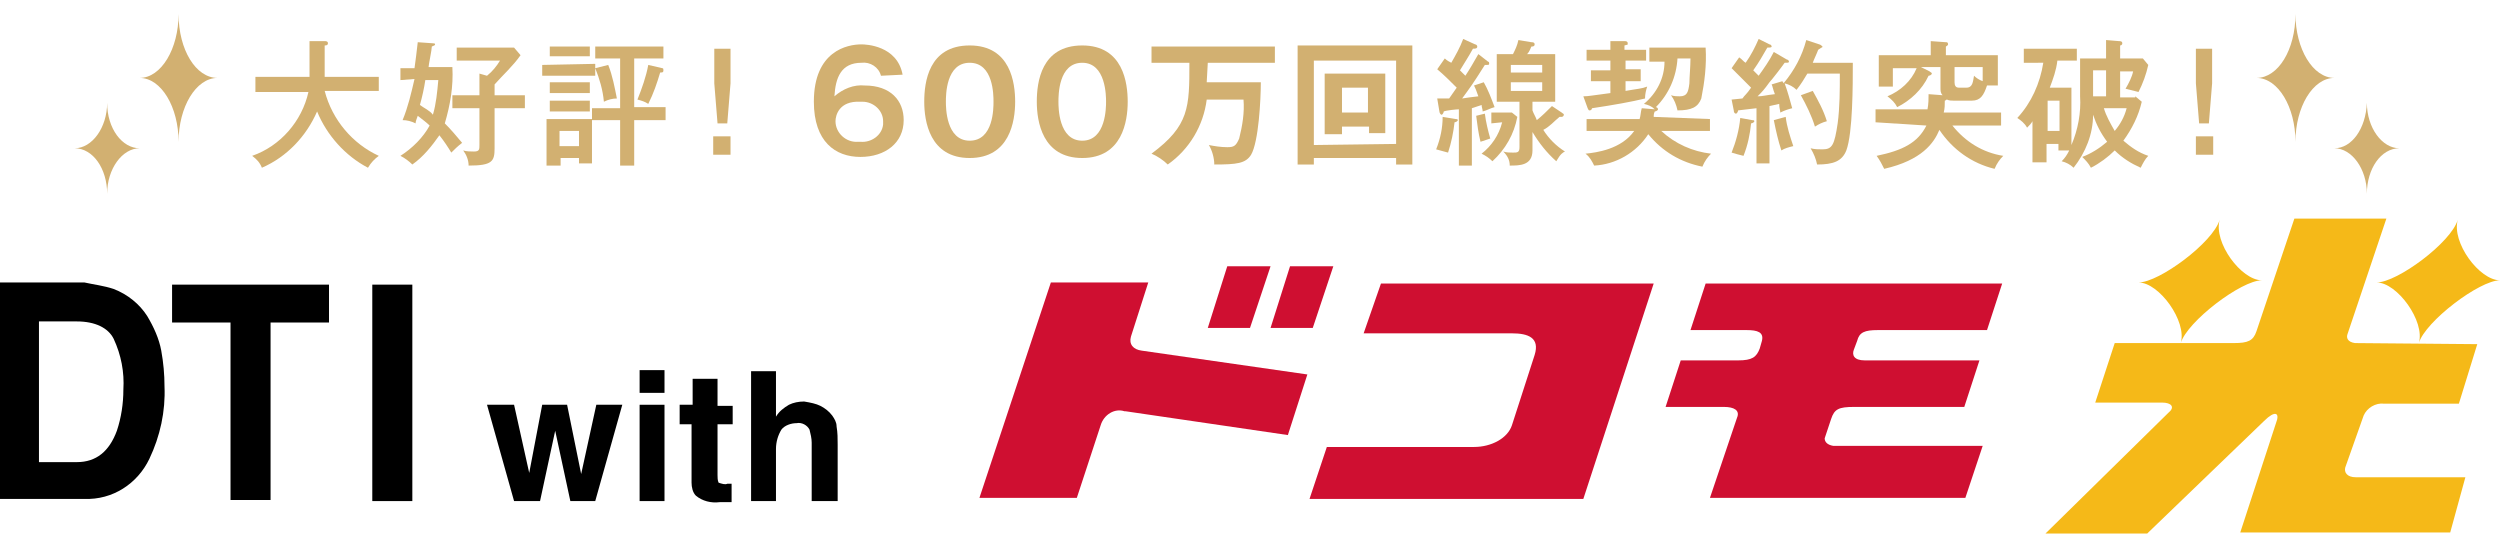 <?xml version="1.0" encoding="utf-8"?>
<!-- Generator: Adobe Illustrator 23.0.6, SVG Export Plug-In . SVG Version: 6.00 Build 0)  -->
<svg version="1.0" id="レイヤー_1" xmlns="http://www.w3.org/2000/svg" xmlns:xlink="http://www.w3.org/1999/xlink" x="0px"
	 y="0px" viewBox="0 0 231 50" style="enable-background:new 0 0 231 50;" xml:space="preserve">
<style type="text/css">
	.st0{fill:#F5B918;}
	.st1{fill:#CF0F31;}
	.st2{fill:#D2B071;}
</style>
<title>header_logo</title>
<path class="st0" d="M217.6,31.7c-0.7-0.1-0.8-0.5-0.7-0.8l3.6-10.7H212l-3.5,10.4l0,0c-0.3,0.9-0.8,1.1-2.1,1.1h-11l-1.8,5.5h6.2
	c0.8,0,1.2,0.4,0.6,0.9l0,0L189,49.3h9.4l10.8-10.4l0,0c1-1,1.5-0.8,1.1,0.2l0,0L207,49.2h19.4l1.4-5.1h-10.1c-0.9,0-1.1-0.5-1-0.9
	l1.7-4.8c0.3-0.7,1.1-1.2,1.9-1.1h6.9l1.7-5.5L217.6,31.7z"/>
<path class="st0" d="M223.5,31.7c0.6-2,5.6-5.8,7.5-5.8c-1.9,0-4.5-3.5-3.9-5.6c-0.6,2.1-5.6,5.8-7.5,5.8
	C221.5,26.1,224.1,29.7,223.5,31.7z"/>
<path class="st0" d="M201.5,31.7c0.6-2,5.6-5.8,7.5-5.8c-1.9,0-4.5-3.5-3.9-5.6c-0.6,2.1-5.6,5.8-7.5,5.8
	C199.5,26.1,202.1,29.7,201.5,31.7z"/>
<path class="st1" d="M173.5,30.5h10.1l1.4-4.3h-27.4l-1.4,4.3h5.2c1,0,1.6,0.2,1.4,1l0,0l-0.2,0.7c-0.3,0.8-0.7,1.1-2,1.1h-5.3
	l-1.4,4.3h5.4c0.9,0,1.5,0.3,1.2,1l0,0L158,46h23.6l1.6-4.8h-13.8c-0.6-0.1-0.8-0.4-0.8-0.7l0.6-1.8l0,0c0.3-0.9,0.7-1.1,2.1-1.1
	h10.2l1.4-4.3h-10.6c-1,0-1.2-0.5-1-1l0,0l0.3-0.8C171.8,30.7,172.3,30.5,173.5,30.5z"/>
<polygon class="st1" points="117.4,24.6 113.4,24.6 111.6,30.3 115.5,30.3 "/>
<polygon class="st1" points="121.3,30.3 123.2,24.6 119.2,24.6 117.4,30.3 "/>
<path class="st1" d="M105.5,32.4L105.5,32.4c-0.8-0.1-1.2-0.6-1-1.3l0,0l1.6-5h-9L90.5,46h9l2.2-6.7c0.3-1,1.3-1.6,2.2-1.3
	c0,0,0,0,0.1,0l15,2.2l1.8-5.6L105.5,32.4z"/>
<path class="st1" d="M127.6,26.2L127.6,26.2l-1.6,4.6h13.7c1.5,0,2.6,0.4,2.1,2l-2.1,6.5l0,0c-0.4,1.2-1.9,2-3.5,2h-13.6l-1.6,4.8
	h25.3l6.5-19.9C152.8,26.2,127.6,26.2,127.6,26.2z"/>
<path d="M10.5,26.7c1.3,0.5,2.4,1.4,3.1,2.5c0.6,1,1.1,2.1,1.3,3.2c0.2,1.1,0.3,2.2,0.3,3.3c0.1,2.3-0.4,4.6-1.4,6.7
	c-1.1,2.3-3.4,3.8-6,3.7H0v-20h7.8C8.7,26.3,9.6,26.4,10.5,26.7z M3.6,29.7v13h3.5c1.8,0,3-1,3.7-2.9c0.4-1.2,0.6-2.5,0.6-3.8
	c0.1-1.6-0.2-3.2-0.9-4.7c-0.5-1-1.7-1.6-3.4-1.6L3.6,29.7z"/>
<path d="M30.4,26.3v3.5H25v16.4h-3.7V29.8h-5.4v-3.5H30.4z"/>
<path d="M38.1,46.3h-3.7v-20h3.7V46.3z"/>
<path d="M50.1,37.4h2.3l1.3,6.4l1.4-6.4h2.4L55,46.3h-2.3l-1.4-6.5l-1.4,6.5h-2.4L45,37.4h2.5l1.4,6.3L50.1,37.4z"/>
<path d="M61.4,36.3h-2.3v-2.1h2.3V36.3z M59.1,37.4h2.3v8.9h-2.3V37.4z"/>
<path d="M62.8,39.1v-1.7H64V35h2.3v2.5h1.4v1.7h-1.4v4.7c0,0.2,0,0.5,0.1,0.7c0.3,0.1,0.6,0.2,0.8,0.1h0.4v1.7h-1.1
	c-0.8,0.1-1.6-0.1-2.2-0.6c-0.3-0.3-0.4-0.8-0.4-1.2v-5.4h-1.1V39.1z"/>
<path d="M75.8,37.5c0.4,0.2,0.8,0.5,1.1,0.9c0.2,0.3,0.4,0.6,0.4,1c0.1,0.6,0.1,1.1,0.1,1.7v5.2H75v-5.4c0-0.4-0.1-0.8-0.2-1.2
	c-0.2-0.4-0.7-0.7-1.2-0.6c-0.5,0-1.1,0.2-1.4,0.6c-0.3,0.5-0.5,1.1-0.5,1.8v4.8h-2.3v-12h2.3v4.2c0.3-0.5,0.7-0.8,1.2-1.1
	c0.4-0.2,0.9-0.3,1.4-0.3C74.9,37.2,75.4,37.3,75.8,37.5z"/>
<path class="st2" d="M23.6,8.4V7.1h5c0-0.2,0-0.3,0-0.7V3.8H30c0.1,0,0.3,0,0.3,0.2c0,0.2-0.2,0.2-0.3,0.2v2.1c0,0.3,0,0.4,0,0.8h5
	v1.3h-5c0.7,2.7,2.6,4.9,5,6c-0.4,0.3-0.7,0.6-1,1.1c-2.1-1.1-3.8-3-4.7-5.2c-1,2.3-2.8,4.2-5.1,5.2c-0.2-0.5-0.5-0.8-0.9-1.1
	c2.6-0.9,4.6-3.2,5.2-5.9h-4.9V8.4z"/>
<path class="st2" d="M37,7.4V6.3h1.3c0.1-0.8,0.2-1.4,0.3-2.4L40,4c0.1,0,0.2,0,0.2,0.1s-0.1,0.1-0.3,0.2c0,0.3-0.3,1.7-0.3,1.9h2.2
	c0.1,1.8-0.2,3.5-0.7,5.2c0.6,0.6,1.1,1.2,1.6,1.8c-0.4,0.3-0.7,0.6-1,0.9c-0.3-0.5-0.7-1.1-1.1-1.6c-0.7,1-1.5,2-2.5,2.7
	c-0.3-0.3-0.7-0.6-1.1-0.8c1.1-0.7,2.1-1.7,2.7-2.8c-0.2-0.2-0.7-0.6-1.1-0.9c-0.1,0.3-0.2,0.5-0.2,0.7c-0.4-0.2-0.8-0.3-1.2-0.3
	c0.5-1.2,0.8-2.5,1.1-3.8L37,7.4z M39.3,7.4C39.2,8.1,39,9,38.8,9.7c0.4,0.3,0.9,0.5,1.2,0.9c0.3-1,0.4-2.1,0.5-3.2
	C40.5,7.4,39.3,7.4,39.3,7.4z M45.7,8.8h2.8V10h-2.8v3.7c0,1.2-0.2,1.6-2.4,1.6c0-0.5-0.2-1-0.5-1.4c0.3,0.1,0.7,0.1,1,0.1
	c0.5,0,0.5-0.2,0.5-0.6V10h-2.5V8.8h2.5v-2L45,7c0.5-0.4,0.9-0.9,1.2-1.4h-4V4.4h5.3l0.6,0.7c-0.7,1-1.6,1.8-2.4,2.7L45.7,8.8z"/>
<path class="st2" d="M55,5.9V7h-4.9V6L55,5.9z M51.8,14.6v0.7h-1.3V11h4.2v4.1h-1.2v-0.5H51.8z M54.5,4.3v0.9h-3.7V4.3H54.5z
	 M54.5,7.6v1h-3.7v-1C50.8,7.6,54.5,7.6,54.5,7.6z M54.5,9.3v1h-3.7v-1H54.5z M53.5,13.5v-1.4h-1.8v1.4H53.5z M58.6,9.9h2.9v1.2
	h-2.9v4.2h-1.3v-4.2h-2.6V10h2.6V5.4H55V4.3h6.3v1.1h-2.7V9.9z M56.2,6c0.4,1,0.6,2.1,0.8,3.1c-0.4,0-0.8,0.1-1.2,0.3
	c-0.1-1.1-0.4-2.1-0.8-3.1L56.2,6z M61.2,6.3c0.1,0,0.1,0.1,0.1,0.2c0,0.2-0.1,0.2-0.3,0.2c-0.3,1-0.6,1.9-1.1,2.9
	c-0.3-0.2-0.6-0.3-1-0.4c0.4-1,0.8-2.1,1-3.2L61.2,6.3z"/>
<path class="st2" d="M67.5,14.3h-1.6v-1.7h1.6V14.3z M67.5,7.7l-0.3,3.7h-0.9L66,7.7V4.5h1.5V7.7z"/>
<path class="st2" d="M81.4,7c-0.2-0.8-1-1.3-1.8-1.2c-1.9,0-2.4,1.4-2.5,3.1c0.8-0.7,1.8-1.1,2.8-1c2.4,0,3.6,1.4,3.6,3.2
	c0,2.1-1.7,3.4-4,3.4s-4.3-1.4-4.3-5.1c0-4.7,3.1-5.3,4.4-5.3c0.4,0,3.3,0.1,3.8,2.8L81.4,7z M77.2,11.2c0,1.1,1,2,2.1,1.9
	c0.1,0,0.1,0,0.2,0c1,0.1,2-0.6,2.1-1.6c0-0.1,0-0.2,0-0.3c0-1-0.9-1.8-1.9-1.8c-0.1,0-0.1,0-0.2,0C77.5,9.3,77.2,10.7,77.2,11.2
	L77.2,11.2z"/>
<path class="st2" d="M93.8,9.4c0,1.8-0.5,5.2-4.2,5.2s-4.2-3.4-4.2-5.2s0.4-5.2,4.2-5.2S93.8,7.7,93.8,9.4z M87.4,9.4
	c0,0.5,0,3.6,2.2,3.6s2.2-3,2.2-3.6s0-3.6-2.2-3.6S87.4,8.8,87.4,9.4z"/>
<path class="st2" d="M104.2,9.4c0,1.8-0.5,5.2-4.2,5.2s-4.2-3.4-4.2-5.2s0.4-5.2,4.2-5.2S104.2,7.7,104.2,9.4z M97.8,9.4
	c0,0.5,0,3.6,2.2,3.6s2.2-3.1,2.2-3.6s0-3.6-2.2-3.6S97.8,8.8,97.8,9.4z"/>
<path class="st2" d="M111.5,7.6h5c0,1.6-0.2,5.5-0.9,6.7c-0.5,0.8-1.3,0.9-3.4,0.9c0-0.6-0.2-1.3-0.5-1.8c0.5,0.1,1.1,0.2,1.7,0.2
	s0.8-0.1,1.1-0.8c0.3-1.2,0.5-2.4,0.4-3.6h-3.4c-0.3,2.4-1.6,4.6-3.6,6c-0.4-0.4-1-0.8-1.5-1c3.5-2.6,3.5-4.3,3.5-8.4h-3.5V4.3h11.4
	v1.5h-6.2L111.5,7.6z"/>
<path class="st2" d="M121.4,14.6v0.6h-1.5v-11h10.6v11H129v-0.6H121.4z M129,13.3V5.6h-7.6v7.8L129,13.3L129,13.3z M124,11.8v0.6
	h-1.6V6.8h5.6v5.5h-1.5v-0.6H124V11.8z M126.4,10.4V8.1H124v2.3C124,10.4,126.4,10.4,126.4,10.4z"/>
<path class="st2" d="M137.5,5.7c0.1,0,0.1,0.1,0.1,0.2S137.5,6,137.4,6l0,0h-0.2c-1.2,1.9-1.3,2-2.1,3.1c0.6-0.1,0.7-0.1,1.5-0.2
	c-0.2-0.6-0.3-0.8-0.4-1l0.9-0.3c0.4,0.7,0.7,1.5,1,2.3c-0.4,0.1-0.7,0.3-1.1,0.4c0-0.2-0.1-0.4-0.1-0.6L136,10v5.3h-1.2v-5.2
	c-0.2,0-1.2,0.1-1.4,0.2c0,0.1-0.1,0.3-0.2,0.3s-0.2-0.2-0.2-0.3l-0.2-1.2h1.1l0.7-1c-0.6-0.6-1.2-1.2-1.8-1.7l0.7-1
	c0.2,0.2,0.4,0.3,0.6,0.4c0.4-0.7,0.8-1.4,1.1-2.2l1.1,0.5c0.1,0,0.2,0.1,0.2,0.2c0,0.2-0.2,0.2-0.4,0.2c-0.5,0.9-0.6,1-1.2,2
	c0.2,0.2,0.3,0.3,0.5,0.5c0.4-0.6,0.8-1.3,1.2-2L137.5,5.7z M134.5,11c0.1,0,0.2,0,0.2,0.1s-0.2,0.2-0.3,0.2
	c-0.1,0.9-0.3,1.9-0.6,2.8c-0.4-0.1-0.7-0.2-1.1-0.3c0.4-1,0.6-2,0.6-3L134.5,11z M137.2,10.5c0.1,0.8,0.3,1.6,0.5,2.3
	c-0.3,0.1-0.6,0.2-0.9,0.3c-0.2-0.8-0.3-1.6-0.4-2.4L137.2,10.5z M137.8,11.4v-1h1.9l0.5,0.4c-0.3,1.6-1.1,3-2.3,4.1
	c-0.3-0.3-0.6-0.5-1-0.7c0.9-0.7,1.6-1.7,1.9-2.9L137.8,11.4z M143.7,5v4.4h-2.1v0.8c0.1,0.3,0.3,0.6,0.4,0.9
	c0.5-0.4,0.9-0.8,1.4-1.3l0.9,0.6c0.1,0.1,0.2,0.1,0.2,0.2s-0.1,0.2-0.2,0.2h-0.2c-0.5,0.4-0.9,0.9-1.5,1.2c0.5,0.8,1.2,1.5,2,2
	c-0.2,0.1-0.4,0.2-0.8,0.9c-0.9-0.8-1.6-1.7-2.2-2.7v1.7c0,1.4-1.2,1.4-2.1,1.4c0-0.5-0.2-0.9-0.6-1.3c0.3,0.1,0.6,0.1,0.9,0.1
	c0.4,0,0.6,0,0.6-0.5V9.4h-2.1V5h1.5c0.2-0.4,0.4-0.8,0.5-1.3l1.2,0.2c0.1,0,0.3,0,0.3,0.2s-0.2,0.2-0.3,0.2
	c-0.2,0.5-0.3,0.6-0.4,0.7C141.1,5,143.7,5,143.7,5z M139.6,6.7h2.9V6h-2.9V6.7z M142.5,7.6h-2.9v0.8h2.9V7.6z"/>
<path class="st2" d="M152.1,4.6v1h-1.9v0.8h1.4v1.1h-1.4v0.9c1.1-0.2,1.5-0.2,2-0.4c-0.1,0.3-0.2,0.7-0.2,1.1
	c-1.2,0.3-2.9,0.6-4.9,0.9c0,0.1-0.1,0.2-0.2,0.2s-0.1,0-0.2-0.2l-0.4-1.1c0.5,0,0.9-0.1,2.5-0.3V7.5H147v-1h1.8V5.6h-2.2v-1h2.2
	V3.8h1.3c0.1,0,0.3,0,0.3,0.2c0,0.2,0,0.1-0.3,0.2v0.4H152.1z M158,11v1.1h-4.5c1.3,1.2,2.9,1.9,4.6,2.1c-0.3,0.3-0.6,0.7-0.8,1.2
	c-2-0.4-3.7-1.4-5-3c-1.1,1.7-3,2.8-5,2.9c-0.2-0.4-0.4-0.8-0.8-1.1c1-0.1,3.3-0.4,4.5-2.1h-4.4V11h4.9c0.1-0.3,0.1-0.7,0.2-1
	l1.2,0.1c-0.3-0.3-0.6-0.4-1-0.5c1.2-1,1.9-2.4,1.9-3.9h-1.4V4.4h5.2c0.1,1.6-0.1,3.2-0.4,4.7c-0.3,0.8-0.9,1.1-2.2,1.1
	c-0.1-0.5-0.3-1-0.6-1.4c0.3,0.1,0.6,0.1,0.8,0.1c0.7,0,0.8-0.4,0.9-1.2c0-0.5,0.1-1.6,0.1-2.3H155c-0.1,1.7-0.8,3.3-2,4.5
	c0.1,0,0.2,0.1,0.2,0.2s-0.2,0.2-0.3,0.2c-0.1,0.2-0.1,0.4-0.1,0.5L158,11z"/>
<path class="st2" d="M161.9,11.1c0.1,0,0.2,0,0.2,0.1s-0.2,0.2-0.3,0.2c-0.1,1-0.3,2-0.7,3c-0.4-0.1-0.8-0.2-1.1-0.3
	c0.4-1,0.7-2.1,0.8-3.2L161.9,11.1z M165.1,5.5c0.1,0,0.2,0.1,0.2,0.2s-0.1,0.1-0.4,0.1c-0.2,0.3-1.2,1.6-1.4,1.8
	c-0.5,0.7-0.7,0.9-1.1,1.3c0.5,0,0.7-0.1,1.6-0.2c-0.2-0.5-0.2-0.7-0.3-0.9l1-0.3c0,0.1,0.1,0.1,0.1,0.2c1-1.2,1.7-2.5,2.1-4
	l1.2,0.4c0.1,0,0.3,0.2,0.3,0.2c0,0.1-0.1,0.1-0.1,0.1L168,4.6c-0.1,0.3-0.4,0.9-0.5,1.2h3.7c0,2,0,6.5-0.6,8.1
	c-0.4,1-1.2,1.3-2.7,1.3c-0.1-0.5-0.3-1-0.6-1.5c0.4,0.1,0.7,0.1,1.1,0.1c0.9,0,1.1-0.4,1.4-2.4c0.2-1.5,0.2-3.1,0.2-4.6h-3
	c-0.3,0.5-0.6,1-1,1.5c-0.3-0.3-0.7-0.5-1.1-0.6c0.3,0.8,0.5,1.6,0.7,2.3c-0.4,0.1-0.7,0.2-1.1,0.4c0-0.2-0.1-0.4-0.1-0.8l-0.9,0.2
	v5.3h-1.2V10l-1.7,0.2c0,0.1-0.1,0.3-0.2,0.3s-0.2-0.1-0.2-0.3l-0.2-1l1-0.1c0.2-0.3,0.4-0.4,0.8-1c-0.6-0.6-1.2-1.2-1.8-1.8l0.7-1
	c0.3,0.2,0.4,0.4,0.6,0.5c0.5-0.7,0.9-1.5,1.2-2.2l1,0.5c0.1,0,0.2,0.1,0.2,0.2s-0.2,0.1-0.4,0.1c-0.4,0.7-0.8,1.4-1.3,2.1l0.5,0.5
	c0.5-0.7,1-1.4,1.4-2.2L165.1,5.5z M165,10.8c0.1,0.9,0.4,1.8,0.7,2.7c-0.4,0.1-0.8,0.2-1.1,0.4c-0.3-0.9-0.5-1.8-0.7-2.8L165,10.8z
	 M167.5,8.4c0.5,0.9,1,1.8,1.3,2.8c-0.4,0.1-0.8,0.3-1.1,0.5c-0.3-1-0.8-2-1.3-2.9L167.5,8.4z"/>
<path class="st2" d="M173.3,11.3v-1.2h4.8c0.1-0.5,0.1-1,0.1-1.4l1.3,0.1c-0.2-0.2-0.2-0.4-0.2-0.7V6.2h-1.8l0.8,0.4
	c0.1,0.1,0.2,0.1,0.2,0.2S178.3,7,178.2,7c-0.6,1.3-1.7,2.3-2.9,2.9c-0.2-0.4-0.5-0.7-0.9-1c1.2-0.5,2.2-1.4,2.7-2.6h-2.2V8h-1.3
	V5.1h4.8V3.8l1.4,0.1c0.1,0,0.2,0,0.2,0.2c0,0.1-0.2,0.2-0.2,0.2v0.8h4.8v2.8h-1c-0.3,0.9-0.6,1.4-1.4,1.4h-1.7
	c-0.2,0-0.4,0-0.6-0.1c-0.1,0-0.1,0.1-0.2,0.1c0,0.4,0,0.7-0.1,1.1h5.3v1.2h-4.5c1.2,1.5,2.8,2.5,4.7,2.8c-0.3,0.3-0.6,0.7-0.8,1.2
	c-2.1-0.5-3.9-1.8-5.1-3.6c-0.5,1.2-1.6,2.8-5.1,3.6c-0.2-0.4-0.4-0.8-0.7-1.2c2.4-0.5,3.8-1.2,4.6-2.8L173.3,11.3z M180.6,6.2v1.4
	c0,0.3,0.1,0.5,0.4,0.5h0.7c0.6,0,0.6-0.6,0.7-1.1c0.2,0.2,0.5,0.4,0.8,0.5V6.2H180.6z"/>
<path class="st2" d="M197.3,8.9l0.6,0.5c-0.3,1.3-0.9,2.5-1.7,3.6c0.7,0.6,1.4,1.1,2.3,1.4c-0.3,0.3-0.5,0.7-0.7,1.1
	c-0.9-0.4-1.7-0.9-2.4-1.6c-0.6,0.6-1.4,1.2-2.2,1.6c-0.2-0.4-0.5-0.7-0.8-1c0.8-0.3,1.6-0.8,2.3-1.4c-0.6-0.8-1-1.6-1.3-2.5
	c0,1.8-0.7,3.5-1.8,4.9c-0.3-0.3-0.7-0.5-1.1-0.6c0.3-0.3,0.5-0.6,0.7-1h-1v-0.6h-1.1V15h-1.3v-3.8c-0.1,0.2-0.3,0.4-0.5,0.6
	c-0.2-0.4-0.6-0.7-0.9-0.9c1.3-1.4,2.1-3.2,2.4-5.1H187V4.5h4.9v1.1h-1.8c-0.1,0.9-0.4,1.7-0.7,2.5h2v5.3c0.6-1.4,0.9-3,0.8-4.5V5.4
	h2.4V3.7l1.2,0.1c0.1,0,0.3,0,0.3,0.2c0,0.2-0.2,0.2-0.2,0.2v1.2h2.1l0.5,0.6c-0.2,0.9-0.5,1.7-0.9,2.5c-0.4-0.1-0.8-0.2-1.2-0.3
	c0.3-0.5,0.6-1.1,0.7-1.6h-1.2V9h1.4V8.9z M189.2,9.3v2.8h1.1V9.3H189.2z M194.6,8.9V6.5h-1.2v2.4H194.6z M194.4,10
	c0.2,0.7,0.6,1.4,1,2.1c0.5-0.6,0.9-1.3,1.1-2.1H194.4z"/>
<path class="st2" d="M204.5,14.3h-1.6v-1.7h1.6V14.3z M204.4,7.7l-0.3,3.7h-0.9l-0.3-3.7V4.5h1.5V7.7z"/>
<path class="st2" d="M12.9,7.2c2,0,3.6-2.7,3.6-5.9c0,3.3,1.6,5.9,3.6,5.9c-2,0-3.6,2.7-3.6,5.9C16.5,9.9,14.9,7.2,12.9,7.2z"/>
<path class="st2" d="M12.9,13.7c-1.6,0-3,1.9-3,4.2c0-2.3-1.3-4.2-3-4.2c1.6,0,3-1.9,3-4.2C9.9,11.9,11.3,13.7,12.9,13.7z
	 M215.7,7.2c-2,0-3.6-2.7-3.6-5.9c0,3.3-1.6,5.9-3.6,5.9c2,0,3.6,2.7,3.6,5.9C212.1,9.9,213.7,7.2,215.7,7.2z M215.7,13.7
	c1.6,0,3,1.9,3,4.2c0-2.3,1.3-4.2,3-4.2c-1.6,0-3-1.9-3-4.2C218.6,11.9,217.3,13.7,215.7,13.7z"/>
</svg>
